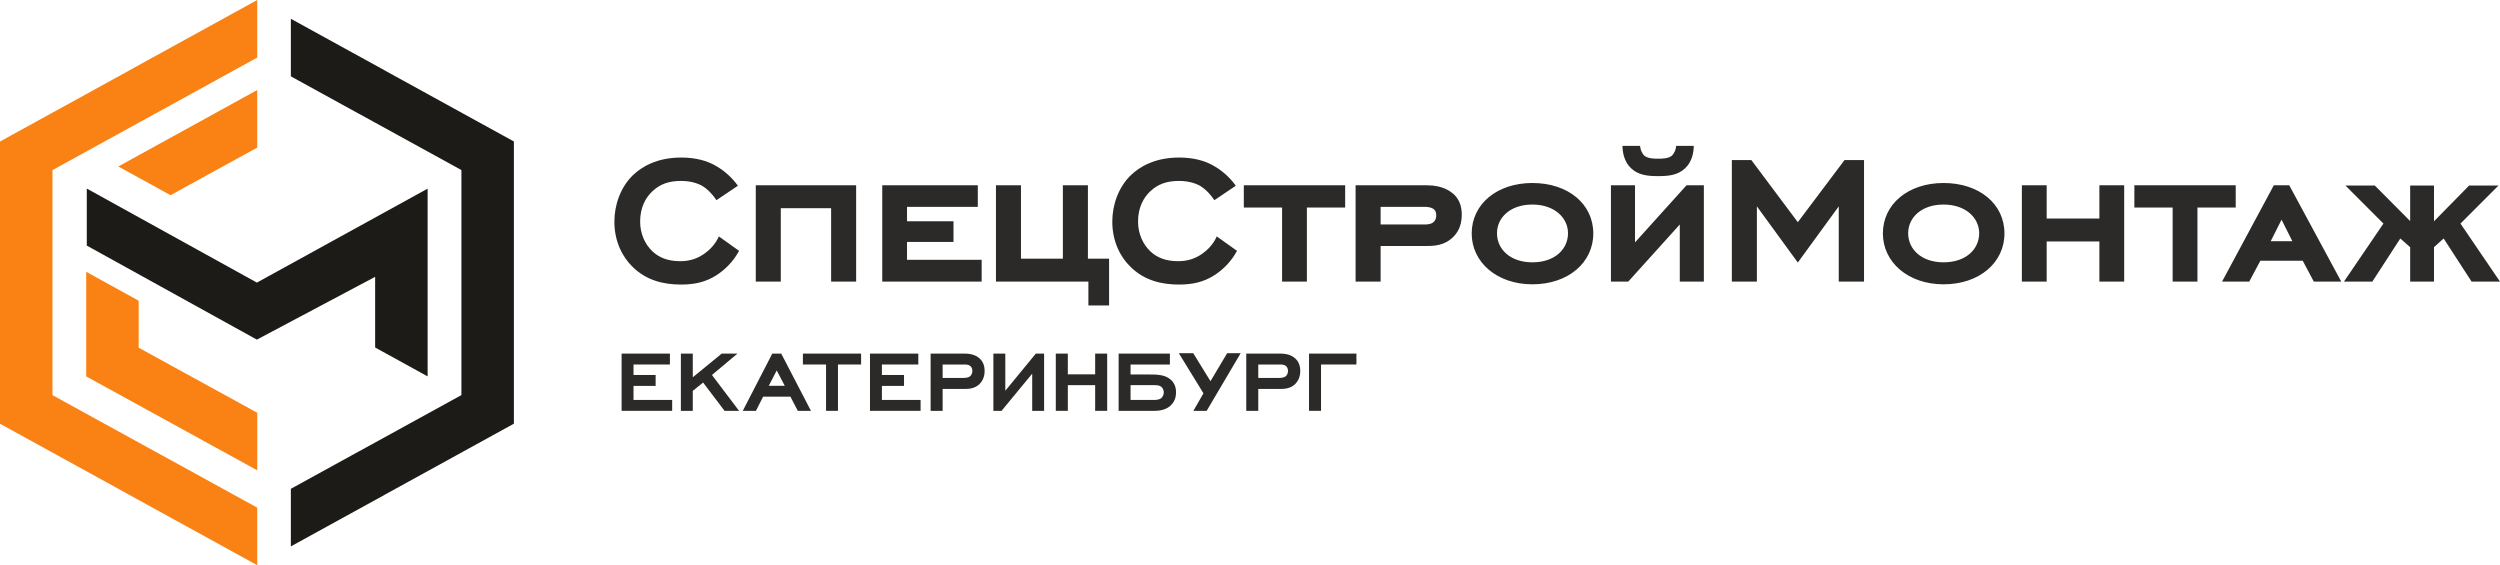 <?xml version="1.0" encoding="UTF-8"?> <svg xmlns="http://www.w3.org/2000/svg" width="230" height="52" viewBox="0 0 230 52" fill="none"> <g clip-path="url(#clip0_1411_102)"> <path d="M23.665 52L11.817 45.485L11.819 45.483L0 38.985V13.019L11.819 6.521L11.817 6.517L23.665 0V5.297L14.23 10.486H14.222L4.828 15.65V36.352L14.222 41.516H14.23L23.665 46.703V52Z" fill="#FA8214"></path> <path d="M12.758 27.666L7.93 25.004V34.629L23.668 43.271V37.974L12.758 31.989V27.666Z" fill="#FA8214"></path> <path d="M39.342 34.628V17.355L23.634 25.999L7.984 17.348V22.594L23.632 31.246L34.513 25.468V31.97L39.342 34.628Z" fill="#1C1B17"></path> <path d="M10.883 15.316L23.666 8.281V13.578L15.689 17.959L10.883 15.316Z" fill="#FA8214"></path> <path d="M26.758 50.268L35.461 45.483L35.459 45.479L47.278 38.979V13.015L35.459 6.517L35.461 6.513L26.758 1.727V7.023L33.047 10.482H33.055L42.45 15.646V36.348L33.055 41.512H33.047L26.758 44.971V50.268Z" fill="#1C1B17"></path> <path d="M66.136 21.75C65.802 22.489 65.293 22.995 64.783 23.353C64.141 23.796 63.456 24.029 62.569 24.029C61.441 24.029 60.62 23.69 60.022 23.121C59.379 22.51 58.892 21.559 58.892 20.38C58.892 19.029 59.446 18.143 60 17.616C60.709 16.94 61.528 16.646 62.657 16.646C63.478 16.646 64.118 16.836 64.585 17.088C65.117 17.406 65.582 17.912 65.913 18.416L67.886 17.088C67.33 16.309 66.578 15.655 65.847 15.254C65.028 14.769 63.943 14.494 62.68 14.494C60.377 14.494 59.003 15.381 58.229 16.118C57.077 17.237 56.523 18.861 56.523 20.401C56.523 22.193 57.253 23.648 58.207 24.556C59.468 25.8 61.04 26.179 62.657 26.179C63.92 26.179 64.917 25.948 65.891 25.336C66.689 24.829 67.463 24.071 67.995 23.078L66.136 21.75ZM76.463 25.905H78.765V17.046H69.531V25.905H71.833V19.156H76.463V25.905ZM81.167 25.905H90.312V23.902H83.446V22.256H87.721V20.358H83.446V19.029H89.958V17.046H81.167V25.905ZM97.784 17.046V23.796H93.93V17.046H91.628V25.905H100.132V28.1H102.036V23.796H100.088V17.046H97.784ZM111.944 21.75C111.612 22.489 111.103 22.995 110.593 23.353C109.951 23.796 109.264 24.029 108.376 24.029C107.249 24.029 106.428 23.69 105.83 23.121C105.189 22.51 104.7 21.559 104.7 20.38C104.7 19.029 105.254 18.143 105.808 17.616C106.517 16.94 107.338 16.646 108.467 16.646C109.286 16.646 109.929 16.836 110.393 17.088C110.925 17.406 111.39 17.912 111.723 18.416L113.694 17.088C113.14 16.309 112.386 15.655 111.657 15.254C110.836 14.769 109.751 14.494 108.488 14.494C106.185 14.494 104.811 15.381 104.037 16.118C102.885 17.237 102.331 18.861 102.331 20.401C102.331 22.193 103.063 23.648 104.015 24.556C105.276 25.8 106.848 26.179 108.467 26.179C109.728 26.179 110.725 25.948 111.701 25.336C112.497 24.829 113.273 24.071 113.805 23.078L111.944 21.75ZM120.234 19.092H123.755V17.046H114.431V19.092H117.952V25.905H120.234V19.092ZM127.017 20.653V19.029H131.049C131.249 19.029 131.603 19.05 131.847 19.198C132.112 19.367 132.134 19.641 132.134 19.831C132.134 20.02 132.09 20.274 131.847 20.462C131.669 20.611 131.358 20.653 131.093 20.653H127.017ZM124.715 17.046V25.905H127.017V22.635H131.116C131.892 22.635 132.844 22.614 133.662 21.835C134.04 21.477 134.483 20.843 134.483 19.768C134.483 19.198 134.372 18.438 133.729 17.849C133.442 17.616 132.755 17.046 131.271 17.046H124.715ZM140.979 18.819C143.038 18.819 144.257 20.062 144.257 21.456C144.257 22.89 143.083 24.133 140.979 24.133C138.919 24.133 137.723 22.911 137.723 21.456C137.723 20.041 138.919 18.819 140.979 18.819ZM140.979 26.157C144.279 26.157 146.583 24.154 146.583 21.477C146.583 18.776 144.279 16.836 140.979 16.836C137.7 16.836 135.396 18.798 135.396 21.477C135.396 24.112 137.7 26.157 140.979 26.157ZM154.209 13.418C154.186 13.736 154.053 14.094 153.81 14.325C153.477 14.6 152.879 14.6 152.547 14.6C152.214 14.6 151.618 14.6 151.284 14.325C151.041 14.094 150.908 13.736 150.886 13.418H149.269C149.269 14.009 149.425 14.894 150.065 15.485C150.753 16.14 151.662 16.203 152.547 16.203C153.433 16.203 154.34 16.14 155.027 15.485C155.67 14.894 155.825 14.009 155.825 13.418H154.209ZM149.801 25.905L154.54 20.653V25.905H156.755V17.046H155.161L150.421 22.299V17.046H148.206V25.905H149.801ZM169.165 25.905H171.491V14.727H169.696L165.399 20.441L161.125 14.727H159.33V25.905H161.634V18.986L165.399 24.154L169.165 18.986V25.905ZM178.807 18.819C180.867 18.819 182.085 20.062 182.085 21.456C182.085 22.89 180.911 24.133 178.807 24.133C176.748 24.133 175.551 22.911 175.551 21.456C175.551 20.041 176.748 18.819 178.807 18.819ZM178.807 26.157C182.108 26.157 184.41 24.154 184.41 21.477C184.41 18.776 182.108 16.836 178.807 16.836C175.529 16.836 173.225 18.798 173.225 21.477C173.225 24.112 175.529 26.157 178.807 26.157ZM193.143 25.905H195.425V17.046H193.143V20.104H188.294V17.046H186.012V25.905H188.294V22.214H193.143V25.905ZM202.165 19.092H205.686V17.046H196.362V19.092H199.883V25.905H202.165V19.092ZM209.902 20.21L210.898 22.193H208.905L209.902 20.21ZM212.869 25.905H215.395L210.611 17.046H209.192L204.43 25.905H206.933L207.951 23.986H211.85L212.869 25.905ZM223.928 20.358V17.067H221.735V20.337L218.481 17.067H215.777L219.277 20.568L215.645 25.905H218.259L220.828 21.941L221.735 22.741V25.905H223.928V22.741L224.815 21.941L227.384 25.905H229.997L226.365 20.568L229.864 17.067H227.162L223.928 20.358Z" fill="#2B2A29"></path> <path d="M121.535 33.534H124.791V32.531H120.43V37.797H121.535V33.534Z" fill="#2B2A29"></path> <path d="M114.656 32.531V37.797H115.762V35.78H117.892C118.193 35.78 118.747 35.74 119.165 35.324C119.384 35.095 119.624 34.727 119.624 34.131C119.624 33.534 119.394 33.187 119.175 32.987C118.955 32.779 118.539 32.531 117.797 32.531H114.656ZM115.762 34.768V33.534H117.755C117.955 33.534 118.153 33.544 118.308 33.674C118.381 33.744 118.496 33.853 118.496 34.121C118.496 34.429 118.331 34.577 118.288 34.618C118.121 34.746 117.86 34.768 117.704 34.768H115.762Z" fill="#2B2A29"></path> <path d="M111.01 37.802L114.14 32.496H112.897L111.364 35.069L109.779 32.496H108.453L110.717 36.184L109.789 37.802H111.01Z" fill="#2B2A29"></path> <path d="M102.914 32.531V37.797H106.255C106.964 37.797 107.423 37.559 107.674 37.331C107.924 37.102 108.195 36.735 108.195 36.109C108.195 35.641 108.07 35.264 107.726 34.947C107.193 34.46 106.473 34.45 105.596 34.45H104.011V33.534H107.631V32.531H102.914ZM104.011 36.794V35.434H106.233C106.433 35.434 106.671 35.453 106.839 35.582C106.974 35.692 107.067 35.89 107.067 36.098C107.067 36.307 106.974 36.506 106.839 36.625C106.641 36.785 106.348 36.794 106.192 36.794H104.011Z" fill="#2B2A29"></path> <path d="M100.755 37.797H101.86V32.531H100.755V34.439H98.24V32.531H97.133V37.797H98.24V35.434H100.755V37.797Z" fill="#2B2A29"></path> <path d="M94.962 34.379V37.797H96.057V32.531H95.295L92.488 35.95V32.531H91.391V37.797H92.142L94.962 34.379Z" fill="#2B2A29"></path> <path d="M85.617 32.531V37.797H86.723V35.78H88.851C89.154 35.78 89.708 35.74 90.124 35.324C90.345 35.095 90.585 34.727 90.585 34.131C90.585 33.534 90.355 33.187 90.134 32.987C89.916 32.779 89.5 32.531 88.758 32.531H85.617ZM86.723 34.768V33.534H88.716C88.913 33.534 89.114 33.544 89.269 33.674C89.342 33.744 89.457 33.853 89.457 34.121C89.457 34.429 89.29 34.577 89.249 34.618C89.081 34.746 88.821 34.768 88.663 34.768H86.723Z" fill="#2B2A29"></path> <path d="M80.039 37.797H84.694V36.794H81.135V35.503H83.17V34.498H81.135V33.534H84.485V32.531H80.039V37.797Z" fill="#2B2A29"></path> <path d="M77.093 33.534H79.221V32.531H73.867V33.534H75.997V37.797H77.093V33.534Z" fill="#2B2A29"></path> <path d="M73.397 37.797H74.607L71.873 32.531H71.05L68.336 37.797H69.547L70.204 36.496H72.72L73.397 37.797ZM71.457 34.081L72.198 35.493H70.727L71.457 34.081Z" fill="#2B2A29"></path> <path d="M66.659 37.797H67.993L65.5 34.498L67.847 32.531H66.398L63.736 34.708V32.531H62.641V37.797H63.736V35.959L64.686 35.195L66.659 37.797Z" fill="#2B2A29"></path> <path d="M57.188 37.797H61.84V36.794H58.283V35.503H60.318V34.498H58.283V33.534H61.632V32.531H57.188V37.797Z" fill="#2B2A29"></path> </g> <defs> <clipPath id="clip0_1411_102"> <rect width="230" height="52" fill="white"></rect> </clipPath> </defs> </svg> 